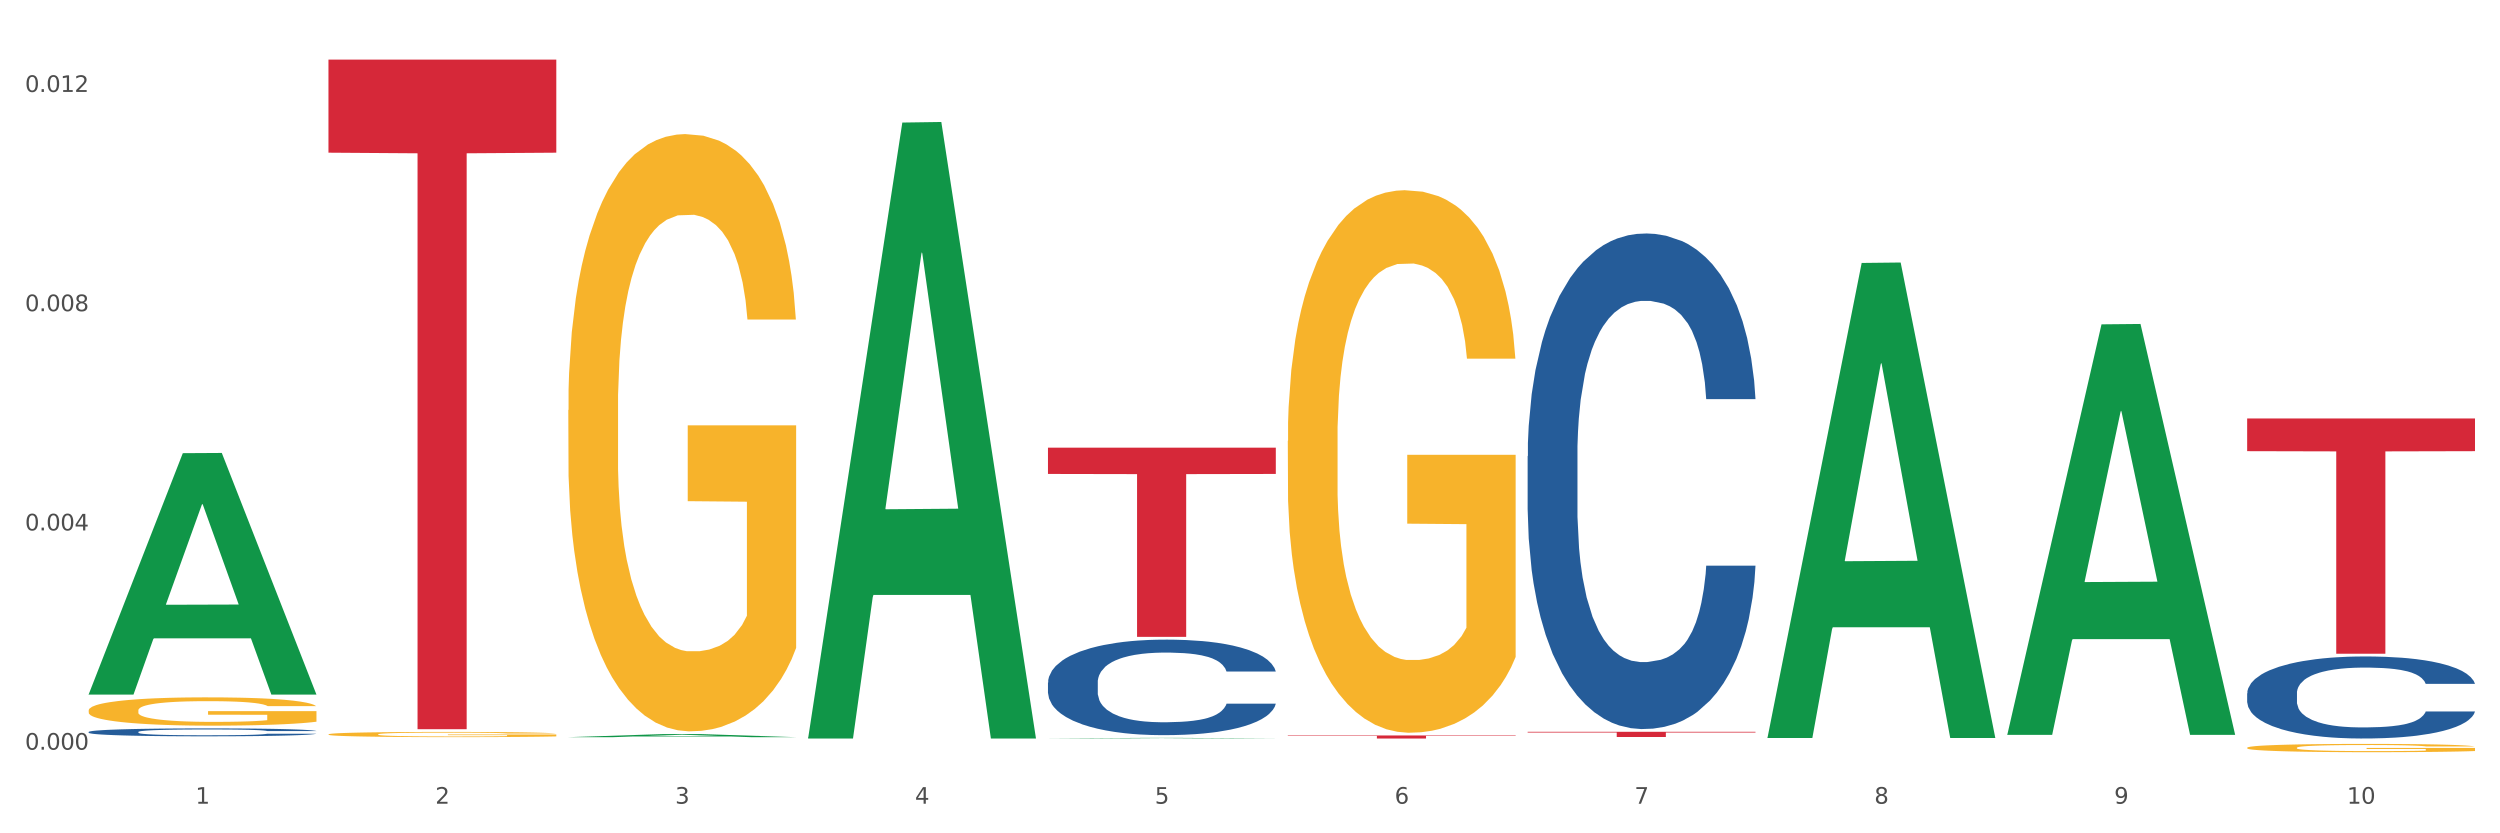 <?xml version="1.0" encoding="utf-8" standalone="no"?>
<!DOCTYPE svg PUBLIC "-//W3C//DTD SVG 1.1//EN"
  "http://www.w3.org/Graphics/SVG/1.1/DTD/svg11.dtd">
<svg xmlns:xlink="http://www.w3.org/1999/xlink" width="1080pt" height="360pt" viewBox="0 0 1080 360" xmlns="http://www.w3.org/2000/svg" version="1.1">
 <rect x="0" y="0" width="1080" height="360" fill="#333333" stroke="none"/>
 <defs>
  <style type="text/css">*{stroke-linejoin: round; stroke-linecap: butt}</style>
 </defs>
 <g id="figure_1">
  <g id="patch_1">
   <path d="M 0 360 
L 1080 360 
L 1080 0 
L 0 0 
z
" style="fill: #ffffff; stroke: #ffffff; stroke-linejoin: miter"/>
  </g>
  <g id="axes_1">
   <g id="matplotlib.axis_1">
    <g id="xtick_1">
     <g id="text_1">
      <!-- 1 -->
      <g style="fill: #4d4d4d" transform="translate(84.444 347.204) scale(0.096 -0.096)">
       <defs>
        <path id="DejaVuSans-31" d="M 794 531 
L 1825 531 
L 1825 4091 
L 703 3866 
L 703 4441 
L 1819 4666 
L 2450 4666 
L 2450 531 
L 3481 531 
L 3481 0 
L 794 0 
L 794 531 
z
" transform="scale(0.016)"/>
       </defs>
       <use xlink:href="#DejaVuSans-31"/>
      </g>
     </g>
    </g>
    <g id="xtick_2">
     <g id="text_2">
      <!-- 2 -->
      <g style="fill: #4d4d4d" transform="translate(188.053 347.204) scale(0.096 -0.096)">
       <defs>
        <path id="DejaVuSans-32" d="M 1228 531 
L 3431 531 
L 3431 0 
L 469 0 
L 469 531 
Q 828 903 1448 1529 
Q 2069 2156 2228 2338 
Q 2531 2678 2651 2914 
Q 2772 3150 2772 3378 
Q 2772 3750 2511 3984 
Q 2250 4219 1831 4219 
Q 1534 4219 1204 4116 
Q 875 4013 500 3803 
L 500 4441 
Q 881 4594 1212 4672 
Q 1544 4750 1819 4750 
Q 2544 4750 2975 4387 
Q 3406 4025 3406 3419 
Q 3406 3131 3298 2873 
Q 3191 2616 2906 2266 
Q 2828 2175 2409 1742 
Q 1991 1309 1228 531 
z
" transform="scale(0.016)"/>
       </defs>
       <use xlink:href="#DejaVuSans-32"/>
      </g>
     </g>
    </g>
    <g id="xtick_3">
     <g id="text_3">
      <!-- 3 -->
      <g style="fill: #4d4d4d" transform="translate(291.663 347.204) scale(0.096 -0.096)">
       <defs>
        <path id="DejaVuSans-33" d="M 2597 2516 
Q 3050 2419 3304 2112 
Q 3559 1806 3559 1356 
Q 3559 666 3084 287 
Q 2609 -91 1734 -91 
Q 1441 -91 1130 -33 
Q 819 25 488 141 
L 488 750 
Q 750 597 1062 519 
Q 1375 441 1716 441 
Q 2309 441 2620 675 
Q 2931 909 2931 1356 
Q 2931 1769 2642 2001 
Q 2353 2234 1838 2234 
L 1294 2234 
L 1294 2753 
L 1863 2753 
Q 2328 2753 2575 2939 
Q 2822 3125 2822 3475 
Q 2822 3834 2567 4026 
Q 2313 4219 1838 4219 
Q 1578 4219 1281 4162 
Q 984 4106 628 3988 
L 628 4550 
Q 988 4650 1302 4700 
Q 1616 4750 1894 4750 
Q 2613 4750 3031 4423 
Q 3450 4097 3450 3541 
Q 3450 3153 3228 2886 
Q 3006 2619 2597 2516 
z
" transform="scale(0.016)"/>
       </defs>
       <use xlink:href="#DejaVuSans-33"/>
      </g>
     </g>
    </g>
    <g id="xtick_4">
     <g id="text_4">
      <!-- 4 -->
      <g style="fill: #4d4d4d" transform="translate(395.273 347.204) scale(0.096 -0.096)">
       <defs>
        <path id="DejaVuSans-34" d="M 2419 4116 
L 825 1625 
L 2419 1625 
L 2419 4116 
z
M 2253 4666 
L 3047 4666 
L 3047 1625 
L 3713 1625 
L 3713 1100 
L 3047 1100 
L 3047 0 
L 2419 0 
L 2419 1100 
L 313 1100 
L 313 1709 
L 2253 4666 
z
" transform="scale(0.016)"/>
       </defs>
       <use xlink:href="#DejaVuSans-34"/>
      </g>
     </g>
    </g>
    <g id="xtick_5">
     <g id="text_5">
      <!-- 5 -->
      <g style="fill: #4d4d4d" transform="translate(498.883 347.204) scale(0.096 -0.096)">
       <defs>
        <path id="DejaVuSans-35" d="M 691 4666 
L 3169 4666 
L 3169 4134 
L 1269 4134 
L 1269 2991 
Q 1406 3038 1543 3061 
Q 1681 3084 1819 3084 
Q 2600 3084 3056 2656 
Q 3513 2228 3513 1497 
Q 3513 744 3044 326 
Q 2575 -91 1722 -91 
Q 1428 -91 1123 -41 
Q 819 9 494 109 
L 494 744 
Q 775 591 1075 516 
Q 1375 441 1709 441 
Q 2250 441 2565 725 
Q 2881 1009 2881 1497 
Q 2881 1984 2565 2268 
Q 2250 2553 1709 2553 
Q 1456 2553 1204 2497 
Q 953 2441 691 2322 
L 691 4666 
z
" transform="scale(0.016)"/>
       </defs>
       <use xlink:href="#DejaVuSans-35"/>
      </g>
     </g>
    </g>
    <g id="xtick_6">
     <g id="text_6">
      <!-- 6 -->
      <g style="fill: #4d4d4d" transform="translate(602.492 347.204) scale(0.096 -0.096)">
       <defs>
        <path id="DejaVuSans-36" d="M 2113 2584 
Q 1688 2584 1439 2293 
Q 1191 2003 1191 1497 
Q 1191 994 1439 701 
Q 1688 409 2113 409 
Q 2538 409 2786 701 
Q 3034 994 3034 1497 
Q 3034 2003 2786 2293 
Q 2538 2584 2113 2584 
z
M 3366 4563 
L 3366 3988 
Q 3128 4100 2886 4159 
Q 2644 4219 2406 4219 
Q 1781 4219 1451 3797 
Q 1122 3375 1075 2522 
Q 1259 2794 1537 2939 
Q 1816 3084 2150 3084 
Q 2853 3084 3261 2657 
Q 3669 2231 3669 1497 
Q 3669 778 3244 343 
Q 2819 -91 2113 -91 
Q 1303 -91 875 529 
Q 447 1150 447 2328 
Q 447 3434 972 4092 
Q 1497 4750 2381 4750 
Q 2619 4750 2861 4703 
Q 3103 4656 3366 4563 
z
" transform="scale(0.016)"/>
       </defs>
       <use xlink:href="#DejaVuSans-36"/>
      </g>
     </g>
    </g>
    <g id="xtick_7">
     <g id="text_7">
      <!-- 7 -->
      <g style="fill: #4d4d4d" transform="translate(706.102 347.204) scale(0.096 -0.096)">
       <defs>
        <path id="DejaVuSans-37" d="M 525 4666 
L 3525 4666 
L 3525 4397 
L 1831 0 
L 1172 0 
L 2766 4134 
L 525 4134 
L 525 4666 
z
" transform="scale(0.016)"/>
       </defs>
       <use xlink:href="#DejaVuSans-37"/>
      </g>
     </g>
    </g>
    <g id="xtick_8">
     <g id="text_8">
      <!-- 8 -->
      <g style="fill: #4d4d4d" transform="translate(809.712 347.204) scale(0.096 -0.096)">
       <defs>
        <path id="DejaVuSans-38" d="M 2034 2216 
Q 1584 2216 1326 1975 
Q 1069 1734 1069 1313 
Q 1069 891 1326 650 
Q 1584 409 2034 409 
Q 2484 409 2743 651 
Q 3003 894 3003 1313 
Q 3003 1734 2745 1975 
Q 2488 2216 2034 2216 
z
M 1403 2484 
Q 997 2584 770 2862 
Q 544 3141 544 3541 
Q 544 4100 942 4425 
Q 1341 4750 2034 4750 
Q 2731 4750 3128 4425 
Q 3525 4100 3525 3541 
Q 3525 3141 3298 2862 
Q 3072 2584 2669 2484 
Q 3125 2378 3379 2068 
Q 3634 1759 3634 1313 
Q 3634 634 3220 271 
Q 2806 -91 2034 -91 
Q 1263 -91 848 271 
Q 434 634 434 1313 
Q 434 1759 690 2068 
Q 947 2378 1403 2484 
z
M 1172 3481 
Q 1172 3119 1398 2916 
Q 1625 2713 2034 2713 
Q 2441 2713 2670 2916 
Q 2900 3119 2900 3481 
Q 2900 3844 2670 4047 
Q 2441 4250 2034 4250 
Q 1625 4250 1398 4047 
Q 1172 3844 1172 3481 
z
" transform="scale(0.016)"/>
       </defs>
       <use xlink:href="#DejaVuSans-38"/>
      </g>
     </g>
    </g>
    <g id="xtick_9">
     <g id="text_9">
      <!-- 9 -->
      <g style="fill: #4d4d4d" transform="translate(913.322 347.204) scale(0.096 -0.096)">
       <defs>
        <path id="DejaVuSans-39" d="M 703 97 
L 703 672 
Q 941 559 1184 500 
Q 1428 441 1663 441 
Q 2288 441 2617 861 
Q 2947 1281 2994 2138 
Q 2813 1869 2534 1725 
Q 2256 1581 1919 1581 
Q 1219 1581 811 2004 
Q 403 2428 403 3163 
Q 403 3881 828 4315 
Q 1253 4750 1959 4750 
Q 2769 4750 3195 4129 
Q 3622 3509 3622 2328 
Q 3622 1225 3098 567 
Q 2575 -91 1691 -91 
Q 1453 -91 1209 -44 
Q 966 3 703 97 
z
M 1959 2075 
Q 2384 2075 2632 2365 
Q 2881 2656 2881 3163 
Q 2881 3666 2632 3958 
Q 2384 4250 1959 4250 
Q 1534 4250 1286 3958 
Q 1038 3666 1038 3163 
Q 1038 2656 1286 2365 
Q 1534 2075 1959 2075 
z
" transform="scale(0.016)"/>
       </defs>
       <use xlink:href="#DejaVuSans-39"/>
      </g>
     </g>
    </g>
    <g id="xtick_10">
     <g id="text_10">
      <!-- 10 -->
      <g style="fill: #4d4d4d" transform="translate(1013.877 347.204) scale(0.096 -0.096)">
       <defs>
        <path id="DejaVuSans-30" d="M 2034 4250 
Q 1547 4250 1301 3770 
Q 1056 3291 1056 2328 
Q 1056 1369 1301 889 
Q 1547 409 2034 409 
Q 2525 409 2770 889 
Q 3016 1369 3016 2328 
Q 3016 3291 2770 3770 
Q 2525 4250 2034 4250 
z
M 2034 4750 
Q 2819 4750 3233 4129 
Q 3647 3509 3647 2328 
Q 3647 1150 3233 529 
Q 2819 -91 2034 -91 
Q 1250 -91 836 529 
Q 422 1150 422 2328 
Q 422 3509 836 4129 
Q 1250 4750 2034 4750 
z
" transform="scale(0.016)"/>
       </defs>
       <use xlink:href="#DejaVuSans-31"/>
       <use xlink:href="#DejaVuSans-30" transform="translate(63.623 0)"/>
      </g>
     </g>
    </g>
    <g id="xtick_11"/>
    <g id="xtick_12"/>
    <g id="xtick_13"/>
    <g id="xtick_14"/>
    <g id="xtick_15"/>
    <g id="xtick_16"/>
    <g id="xtick_17"/>
    <g id="xtick_18"/>
    <g id="xtick_19"/>
   </g>
   <g id="matplotlib.axis_2">
    <g id="ytick_1">
     <g id="text_11">
      <!-- 0.000 -->
      <g style="fill: #4d4d4d" transform="translate(10.8 323.861) scale(0.096 -0.096)">
       <defs>
        <path id="DejaVuSans-2e" d="M 684 794 
L 1344 794 
L 1344 0 
L 684 0 
L 684 794 
z
" transform="scale(0.016)"/>
       </defs>
       <use xlink:href="#DejaVuSans-30"/>
       <use xlink:href="#DejaVuSans-2e" transform="translate(63.623 0)"/>
       <use xlink:href="#DejaVuSans-30" transform="translate(95.41 0)"/>
       <use xlink:href="#DejaVuSans-30" transform="translate(159.033 0)"/>
       <use xlink:href="#DejaVuSans-30" transform="translate(222.656 0)"/>
      </g>
     </g>
    </g>
    <g id="ytick_2">
     <g id="text_12">
      <!-- 0.004 -->
      <g style="fill: #4d4d4d" transform="translate(10.8 229.148) scale(0.096 -0.096)">
       <use xlink:href="#DejaVuSans-30"/>
       <use xlink:href="#DejaVuSans-2e" transform="translate(63.623 0)"/>
       <use xlink:href="#DejaVuSans-30" transform="translate(95.41 0)"/>
       <use xlink:href="#DejaVuSans-30" transform="translate(159.033 0)"/>
       <use xlink:href="#DejaVuSans-34" transform="translate(222.656 0)"/>
      </g>
     </g>
    </g>
    <g id="ytick_3">
     <g id="text_13">
      <!-- 0.008 -->
      <g style="fill: #4d4d4d" transform="translate(10.8 134.436) scale(0.096 -0.096)">
       <use xlink:href="#DejaVuSans-30"/>
       <use xlink:href="#DejaVuSans-2e" transform="translate(63.623 0)"/>
       <use xlink:href="#DejaVuSans-30" transform="translate(95.41 0)"/>
       <use xlink:href="#DejaVuSans-30" transform="translate(159.033 0)"/>
       <use xlink:href="#DejaVuSans-38" transform="translate(222.656 0)"/>
      </g>
     </g>
    </g>
    <g id="ytick_4">
     <g id="text_14">
      <!-- 0.012 -->
      <g style="fill: #4d4d4d" transform="translate(10.8 39.724) scale(0.096 -0.096)">
       <use xlink:href="#DejaVuSans-30"/>
       <use xlink:href="#DejaVuSans-2e" transform="translate(63.623 0)"/>
       <use xlink:href="#DejaVuSans-30" transform="translate(95.41 0)"/>
       <use xlink:href="#DejaVuSans-31" transform="translate(159.033 0)"/>
       <use xlink:href="#DejaVuSans-32" transform="translate(222.656 0)"/>
      </g>
     </g>
    </g>
    <g id="ytick_5"/>
    <g id="ytick_6"/>
    <g id="ytick_7"/>
   </g>
   <g id="PolyCollection_1">
    <path d="M 38.283 299.884 
L 38.384 299.786 
L 78.974 195.771 
L 95.818 195.673 
L 136.712 300.08 
L 117.229 300.08 
L 108.401 275.767 
L 66.493 275.767 
L 66.188 276.159 
L 57.664 300.08 
L 38.283 300.08 
L 38.283 299.884 
L 71.769 261.258 
L 103.125 261.16 
L 87.599 217.927 
L 87.396 217.731 
L 87.193 218.025 
L 71.668 261.16 
L 71.769 261.258 
L 38.283 299.884 
z
" clip-path="url(#pe648d1794e)" style="fill: #109648"/>
    <path d="M 659.941 197.057 
L 660.058 196.862 
L 660.058 191.387 
L 660.407 183.957 
L 661.687 170.27 
L 663.316 159.907 
L 666.108 147.784 
L 667.62 142.7 
L 669.598 137.03 
L 673.67 127.84 
L 678.324 120.019 
L 681.582 115.717 
L 684.025 112.98 
L 689.494 108.092 
L 692.635 105.941 
L 695.893 104.181 
L 698.685 103.008 
L 703.339 101.639 
L 707.062 101.053 
L 711.367 100.857 
L 714.973 101.053 
L 719.744 101.835 
L 726.724 104.181 
L 729.4 105.55 
L 733.007 107.896 
L 736.73 111.025 
L 739.755 114.153 
L 743.246 118.65 
L 746.852 124.516 
L 750.343 131.946 
L 752.786 138.79 
L 754.764 146.024 
L 756.509 154.823 
L 757.789 164.404 
L 758.371 172.421 
L 737.079 172.421 
L 736.498 165.186 
L 735.334 157.365 
L 734.171 152.086 
L 732.891 147.784 
L 730.913 142.896 
L 729.168 139.767 
L 726.259 136.052 
L 723.583 133.706 
L 721.373 132.337 
L 718.697 131.164 
L 712.996 129.991 
L 708.923 129.991 
L 706.364 130.382 
L 703.222 131.36 
L 700.546 132.728 
L 697.405 135.075 
L 694.962 137.617 
L 692.519 140.941 
L 691.122 143.287 
L 689.028 147.589 
L 687.632 151.108 
L 685.77 157.169 
L 684.723 161.471 
L 682.862 172.616 
L 682.047 180.828 
L 681.698 186.499 
L 681.466 192.756 
L 681.466 223.258 
L 682.164 236.945 
L 682.745 242.811 
L 683.676 249.459 
L 685.421 258.062 
L 687.981 266.47 
L 690.657 272.532 
L 692.868 276.247 
L 694.962 278.984 
L 697.056 281.135 
L 699.616 283.09 
L 701.71 284.263 
L 704.851 285.437 
L 708.574 286.023 
L 711.483 286.023 
L 717.417 285.045 
L 720.093 284.068 
L 722.652 282.699 
L 725.445 280.548 
L 727.655 278.202 
L 728.935 276.442 
L 731.029 272.727 
L 732.658 268.817 
L 734.054 264.319 
L 734.985 260.409 
L 736.032 254.543 
L 736.847 247.895 
L 737.079 244.375 
L 758.371 244.375 
L 757.905 251.414 
L 757.091 258.258 
L 755.462 267.448 
L 754.182 272.727 
L 752.204 279.18 
L 750.11 284.654 
L 747.201 290.716 
L 744.526 295.213 
L 741.733 299.124 
L 738.708 302.643 
L 733.24 307.531 
L 731.262 308.9 
L 727.074 311.246 
L 723.816 312.615 
L 719.046 313.984 
L 714.159 314.766 
L 709.04 314.961 
L 704.502 314.57 
L 699.499 313.397 
L 696.358 312.224 
L 692.868 310.464 
L 688.795 307.727 
L 684.956 304.403 
L 681.349 300.492 
L 677.975 295.995 
L 674.834 290.911 
L 670.762 282.504 
L 667.737 274.291 
L 665.526 266.666 
L 664.014 260.213 
L 662.501 252.001 
L 661.687 246.331 
L 660.407 232.644 
L 659.941 219.934 
L 659.941 197.057 
z
" clip-path="url(#pe648d1794e)" style="fill: #255c99"/>
    <path d="M 970.771 299.515 
L 970.887 299.482 
L 970.887 298.576 
L 971.236 297.346 
L 972.516 295.079 
L 974.145 293.364 
L 976.937 291.356 
L 978.45 290.515 
L 980.428 289.576 
L 984.5 288.054 
L 989.154 286.759 
L 992.411 286.047 
L 994.854 285.594 
L 1000.323 284.785 
L 1003.464 284.429 
L 1006.722 284.137 
L 1009.514 283.943 
L 1014.168 283.716 
L 1017.891 283.619 
L 1022.196 283.587 
L 1025.803 283.619 
L 1030.573 283.749 
L 1037.554 284.137 
L 1040.23 284.364 
L 1043.836 284.752 
L 1047.56 285.27 
L 1050.585 285.788 
L 1054.075 286.533 
L 1057.682 287.504 
L 1061.172 288.734 
L 1063.615 289.867 
L 1065.593 291.065 
L 1067.338 292.522 
L 1068.618 294.108 
L 1069.2 295.435 
L 1047.909 295.435 
L 1047.327 294.238 
L 1046.163 292.943 
L 1045 292.069 
L 1043.72 291.356 
L 1041.742 290.547 
L 1039.997 290.029 
L 1037.088 289.414 
L 1034.412 289.026 
L 1032.202 288.799 
L 1029.526 288.605 
L 1023.825 288.41 
L 1019.753 288.41 
L 1017.193 288.475 
L 1014.052 288.637 
L 1011.376 288.864 
L 1008.234 289.252 
L 1005.791 289.673 
L 1003.348 290.223 
L 1001.952 290.612 
L 999.857 291.324 
L 998.461 291.907 
L 996.6 292.91 
L 995.553 293.623 
L 993.691 295.468 
L 992.877 296.828 
L 992.528 297.766 
L 992.295 298.802 
L 992.295 303.853 
L 992.993 306.119 
L 993.575 307.09 
L 994.505 308.191 
L 996.251 309.615 
L 998.81 311.007 
L 1001.486 312.011 
L 1003.697 312.626 
L 1005.791 313.079 
L 1007.885 313.435 
L 1010.445 313.759 
L 1012.539 313.953 
L 1015.681 314.147 
L 1019.404 314.244 
L 1022.312 314.244 
L 1028.246 314.083 
L 1030.922 313.921 
L 1033.482 313.694 
L 1036.274 313.338 
L 1038.484 312.95 
L 1039.764 312.658 
L 1041.859 312.043 
L 1043.487 311.396 
L 1044.884 310.651 
L 1045.814 310.004 
L 1046.861 309.032 
L 1047.676 307.932 
L 1047.909 307.349 
L 1069.2 307.349 
L 1068.735 308.514 
L 1067.92 309.647 
L 1066.291 311.169 
L 1065.012 312.043 
L 1063.034 313.111 
L 1060.939 314.018 
L 1058.031 315.021 
L 1055.355 315.766 
L 1052.562 316.414 
L 1049.537 316.996 
L 1044.069 317.806 
L 1042.091 318.032 
L 1037.903 318.421 
L 1034.645 318.647 
L 1029.875 318.874 
L 1024.988 319.003 
L 1019.869 319.036 
L 1015.332 318.971 
L 1010.329 318.777 
L 1007.187 318.583 
L 1003.697 318.291 
L 999.625 317.838 
L 995.785 317.288 
L 992.179 316.64 
L 988.804 315.896 
L 985.663 315.054 
L 981.591 313.662 
L 978.566 312.302 
L 976.355 311.04 
L 974.843 309.971 
L 973.33 308.611 
L 972.516 307.673 
L 971.236 305.407 
L 970.771 303.302 
L 970.771 299.515 
z
" clip-path="url(#pe648d1794e)" style="fill: #255c99"/>
    <path d="M 38.283 306.908 
L 38.399 306.897 
L 38.399 306.495 
L 38.632 306.148 
L 39.794 305.311 
L 41.537 304.619 
L 42.815 304.25 
L 44.093 303.949 
L 45.604 303.647 
L 47.464 303.335 
L 50.834 302.877 
L 52.925 302.642 
L 55.482 302.397 
L 60.13 302.039 
L 63.5 301.838 
L 66.987 301.671 
L 72.681 301.47 
L 76.4 301.38 
L 80.351 301.313 
L 85.115 301.269 
L 88.718 301.258 
L 96.62 301.291 
L 103.36 301.392 
L 106.614 301.47 
L 110.798 301.604 
L 113.006 301.693 
L 116.608 301.872 
L 120.327 302.106 
L 122.883 302.307 
L 126.718 302.687 
L 129.623 303.067 
L 132.296 303.536 
L 133.691 303.859 
L 134.737 304.161 
L 135.666 304.507 
L 136.596 305.054 
L 115.678 305.054 
L 114.865 304.663 
L 113.587 304.295 
L 111.727 303.938 
L 110.1 303.714 
L 107.311 303.435 
L 104.755 303.256 
L 102.082 303.122 
L 98.828 303.011 
L 96.271 302.955 
L 92.669 302.91 
L 85.58 302.921 
L 80.816 303.011 
L 77.562 303.122 
L 75.47 303.223 
L 73.611 303.335 
L 71.519 303.491 
L 69.078 303.725 
L 67.335 303.938 
L 65.592 304.206 
L 64.198 304.474 
L 62.919 304.786 
L 61.873 305.121 
L 61.06 305.467 
L 60.363 305.892 
L 59.782 306.595 
L 59.782 308.125 
L 60.014 308.471 
L 60.595 308.929 
L 61.292 309.275 
L 62.455 309.688 
L 63.5 309.967 
L 65.476 310.369 
L 67.684 310.704 
L 69.427 310.917 
L 71.17 311.095 
L 74.192 311.341 
L 77.562 311.542 
L 80.467 311.665 
L 84.418 311.776 
L 87.091 311.821 
L 89.415 311.843 
L 95.109 311.843 
L 99.177 311.81 
L 103.709 311.732 
L 107.195 311.631 
L 110.1 311.508 
L 113.354 311.307 
L 115.446 311.118 
L 115.446 308.784 
L 89.88 308.773 
L 89.88 307.22 
L 136.712 307.22 
L 136.712 311.776 
L 134.737 312.011 
L 132.529 312.223 
L 130.205 312.413 
L 126.718 312.647 
L 122.535 312.871 
L 118.816 313.027 
L 114.865 313.161 
L 110.217 313.284 
L 104.174 313.395 
L 100.455 313.44 
L 95.807 313.474 
L 90.345 313.485 
L 85.58 313.462 
L 80.932 313.407 
L 76.051 313.306 
L 71.286 313.161 
L 67.684 313.016 
L 64.081 312.837 
L 60.247 312.603 
L 57.225 312.379 
L 54.901 312.178 
L 52.344 311.921 
L 49.555 311.587 
L 47.464 311.285 
L 45.604 310.972 
L 43.629 310.57 
L 42.234 310.224 
L 40.84 309.789 
L 40.026 309.465 
L 39.096 308.962 
L 38.399 308.259 
L 38.283 306.908 
z
" clip-path="url(#pe648d1794e)" style="fill: #f7b32b"/>
    <path d="M 141.893 317.233 
L 142.009 317.231 
L 142.009 317.157 
L 142.241 317.093 
L 143.403 316.939 
L 145.147 316.812 
L 146.425 316.744 
L 147.703 316.689 
L 149.214 316.633 
L 151.073 316.576 
L 154.443 316.492 
L 156.535 316.449 
L 159.092 316.403 
L 163.74 316.338 
L 167.11 316.301 
L 170.596 316.27 
L 176.291 316.233 
L 180.009 316.217 
L 183.961 316.204 
L 188.725 316.196 
L 192.328 316.194 
L 200.23 316.2 
L 206.97 316.219 
L 210.224 316.233 
L 214.407 316.258 
L 216.615 316.274 
L 220.218 316.307 
L 223.937 316.35 
L 226.493 316.387 
L 230.328 316.457 
L 233.233 316.527 
L 235.906 316.613 
L 237.301 316.672 
L 238.346 316.728 
L 239.276 316.792 
L 240.206 316.892 
L 219.288 316.892 
L 218.475 316.82 
L 217.196 316.753 
L 215.337 316.687 
L 213.71 316.646 
L 210.921 316.594 
L 208.364 316.562 
L 205.692 316.537 
L 202.438 316.516 
L 199.881 316.506 
L 196.279 316.498 
L 189.19 316.5 
L 184.425 316.516 
L 181.171 316.537 
L 179.08 316.555 
L 177.22 316.576 
L 175.129 316.605 
L 172.688 316.648 
L 170.945 316.687 
L 169.202 316.736 
L 167.807 316.785 
L 166.529 316.843 
L 165.483 316.904 
L 164.67 316.968 
L 163.973 317.046 
L 163.391 317.176 
L 163.391 317.457 
L 163.624 317.521 
L 164.205 317.605 
L 164.902 317.668 
L 166.064 317.744 
L 167.11 317.796 
L 169.086 317.87 
L 171.294 317.931 
L 173.037 317.97 
L 174.78 318.003 
L 177.801 318.048 
L 181.171 318.085 
L 184.077 318.108 
L 188.028 318.128 
L 190.701 318.137 
L 193.025 318.141 
L 198.719 318.141 
L 202.786 318.135 
L 207.319 318.12 
L 210.805 318.102 
L 213.71 318.079 
L 216.964 318.042 
L 219.056 318.007 
L 219.056 317.578 
L 193.49 317.576 
L 193.49 317.291 
L 240.322 317.291 
L 240.322 318.128 
L 238.346 318.172 
L 236.138 318.211 
L 233.814 318.245 
L 230.328 318.289 
L 226.144 318.33 
L 222.426 318.358 
L 218.475 318.383 
L 213.826 318.406 
L 207.783 318.426 
L 204.065 318.434 
L 199.416 318.441 
L 193.955 318.443 
L 189.19 318.439 
L 184.542 318.428 
L 179.661 318.41 
L 174.896 318.383 
L 171.294 318.356 
L 167.691 318.324 
L 163.856 318.28 
L 160.835 318.239 
L 158.511 318.202 
L 155.954 318.155 
L 153.165 318.094 
L 151.073 318.038 
L 149.214 317.981 
L 147.238 317.907 
L 145.844 317.843 
L 144.449 317.763 
L 143.636 317.703 
L 142.706 317.611 
L 142.009 317.482 
L 141.893 317.233 
z
" clip-path="url(#pe648d1794e)" style="fill: #f7b32b"/>
    <path d="M 245.502 177.153 
L 245.619 176.917 
L 245.619 168.434 
L 245.851 161.129 
L 247.013 143.456 
L 248.756 128.846 
L 250.035 121.069 
L 251.313 114.707 
L 252.824 108.345 
L 254.683 101.747 
L 258.053 92.085 
L 260.145 87.137 
L 262.701 81.952 
L 267.35 74.412 
L 270.72 70.17 
L 274.206 66.636 
L 279.9 62.394 
L 283.619 60.509 
L 287.57 59.095 
L 292.335 58.152 
L 295.937 57.917 
L 303.84 58.624 
L 310.58 60.744 
L 313.834 62.394 
L 318.017 65.222 
L 320.225 67.107 
L 323.828 70.877 
L 327.546 75.826 
L 330.103 80.067 
L 333.938 88.079 
L 336.843 96.091 
L 339.516 105.988 
L 340.91 112.822 
L 341.956 119.184 
L 342.886 126.489 
L 343.816 138.036 
L 322.898 138.036 
L 322.084 129.788 
L 320.806 122.012 
L 318.947 114.471 
L 317.32 109.758 
L 314.531 103.867 
L 311.974 100.097 
L 309.301 97.269 
L 306.048 94.913 
L 303.491 93.735 
L 299.888 92.792 
L 292.8 93.028 
L 288.035 94.913 
L 284.781 97.269 
L 282.689 99.39 
L 280.83 101.747 
L 278.738 105.046 
L 276.298 109.994 
L 274.555 114.471 
L 272.812 120.127 
L 271.417 125.782 
L 270.139 132.38 
L 269.093 139.45 
L 268.28 146.755 
L 267.582 155.709 
L 267.001 170.555 
L 267.001 202.838 
L 267.234 210.143 
L 267.815 219.804 
L 268.512 227.109 
L 269.674 235.828 
L 270.72 241.719 
L 272.695 250.203 
L 274.903 257.272 
L 276.647 261.749 
L 278.39 265.519 
L 281.411 270.704 
L 284.781 274.945 
L 287.686 277.537 
L 291.638 279.894 
L 294.31 280.836 
L 296.635 281.308 
L 302.329 281.308 
L 306.396 280.601 
L 310.928 278.951 
L 314.415 276.83 
L 317.32 274.238 
L 320.574 269.997 
L 322.665 265.991 
L 322.665 216.741 
L 297.099 216.505 
L 297.099 183.751 
L 343.932 183.751 
L 343.932 279.894 
L 341.956 284.842 
L 339.748 289.32 
L 337.424 293.325 
L 333.938 298.274 
L 329.754 302.987 
L 326.036 306.286 
L 322.084 309.114 
L 317.436 311.706 
L 311.393 314.062 
L 307.674 315.005 
L 303.026 315.712 
L 297.564 315.947 
L 292.8 315.476 
L 288.151 314.298 
L 283.271 312.177 
L 278.506 309.114 
L 274.903 306.05 
L 271.301 302.28 
L 267.466 297.331 
L 264.445 292.619 
L 262.12 288.377 
L 259.564 282.957 
L 256.775 275.888 
L 254.683 269.525 
L 252.824 262.927 
L 250.848 254.444 
L 249.454 247.139 
L 248.059 237.949 
L 247.246 231.115 
L 246.316 220.511 
L 245.619 205.666 
L 245.502 177.153 
z
" clip-path="url(#pe648d1794e)" style="fill: #f7b32b"/>
    <path d="M 556.332 190.476 
L 556.448 190.262 
L 556.448 182.556 
L 556.68 175.921 
L 557.842 159.867 
L 559.586 146.595 
L 560.864 139.532 
L 562.142 133.752 
L 563.653 127.973 
L 565.512 121.979 
L 568.882 113.203 
L 570.974 108.708 
L 573.531 103.999 
L 578.179 97.149 
L 581.549 93.296 
L 585.035 90.086 
L 590.73 86.233 
L 594.448 84.52 
L 598.4 83.236 
L 603.164 82.38 
L 606.767 82.166 
L 614.669 82.808 
L 621.409 84.734 
L 624.663 86.233 
L 628.846 88.801 
L 631.054 90.514 
L 634.657 93.938 
L 638.375 98.434 
L 640.932 102.287 
L 644.767 109.564 
L 647.672 116.842 
L 650.345 125.832 
L 651.74 132.04 
L 652.785 137.819 
L 653.715 144.455 
L 654.645 154.944 
L 633.727 154.944 
L 632.914 147.452 
L 631.635 140.388 
L 629.776 133.538 
L 628.149 129.257 
L 625.36 123.906 
L 622.803 120.481 
L 620.131 117.912 
L 616.877 115.772 
L 614.32 114.702 
L 610.718 113.845 
L 603.629 114.059 
L 598.864 115.772 
L 595.61 117.912 
L 593.519 119.839 
L 591.659 121.979 
L 589.568 124.976 
L 587.127 129.471 
L 585.384 133.538 
L 583.641 138.676 
L 582.246 143.813 
L 580.968 149.806 
L 579.922 156.228 
L 579.109 162.863 
L 578.412 170.997 
L 577.83 184.483 
L 577.83 213.808 
L 578.063 220.444 
L 578.644 229.22 
L 579.341 235.855 
L 580.503 243.775 
L 581.549 249.127 
L 583.525 256.833 
L 585.733 263.254 
L 587.476 267.321 
L 589.219 270.746 
L 592.24 275.455 
L 595.61 279.308 
L 598.516 281.663 
L 602.467 283.803 
L 605.14 284.659 
L 607.464 285.088 
L 613.158 285.088 
L 617.225 284.445 
L 621.758 282.947 
L 625.244 281.021 
L 628.149 278.666 
L 631.403 274.813 
L 633.495 271.174 
L 633.495 226.437 
L 607.929 226.223 
L 607.929 196.47 
L 654.761 196.47 
L 654.761 283.803 
L 652.785 288.298 
L 650.577 292.365 
L 648.253 296.004 
L 644.767 300.499 
L 640.583 304.78 
L 636.865 307.777 
L 632.914 310.346 
L 628.265 312.7 
L 622.222 314.841 
L 618.504 315.697 
L 613.855 316.339 
L 608.394 316.553 
L 603.629 316.125 
L 598.981 315.055 
L 594.1 313.128 
L 589.335 310.346 
L 585.733 307.563 
L 582.13 304.138 
L 578.295 299.643 
L 575.274 295.362 
L 572.95 291.509 
L 570.393 286.586 
L 567.604 280.164 
L 565.512 274.385 
L 563.653 268.391 
L 561.677 260.686 
L 560.283 254.05 
L 558.888 245.702 
L 558.075 239.494 
L 557.145 229.862 
L 556.448 216.377 
L 556.332 190.476 
z
" clip-path="url(#pe648d1794e)" style="fill: #f7b32b"/>
    <path d="M 970.771 323.024 
L 970.887 323.021 
L 970.887 322.903 
L 971.119 322.802 
L 972.281 322.557 
L 974.025 322.354 
L 975.303 322.247 
L 976.581 322.158 
L 978.092 322.07 
L 979.951 321.979 
L 983.321 321.845 
L 985.413 321.776 
L 987.97 321.704 
L 992.618 321.599 
L 995.988 321.541 
L 999.474 321.492 
L 1005.169 321.433 
L 1008.887 321.407 
L 1012.838 321.387 
L 1017.603 321.374 
L 1021.206 321.371 
L 1029.108 321.38 
L 1035.848 321.41 
L 1039.102 321.433 
L 1043.285 321.472 
L 1045.493 321.498 
L 1049.096 321.55 
L 1052.814 321.619 
L 1055.371 321.678 
L 1059.206 321.789 
L 1062.111 321.9 
L 1064.784 322.037 
L 1066.179 322.132 
L 1067.224 322.22 
L 1068.154 322.322 
L 1069.084 322.482 
L 1048.166 322.482 
L 1047.353 322.367 
L 1046.074 322.26 
L 1044.215 322.155 
L 1042.588 322.09 
L 1039.799 322.008 
L 1037.242 321.956 
L 1034.57 321.916 
L 1031.316 321.884 
L 1028.759 321.867 
L 1025.157 321.854 
L 1018.068 321.858 
L 1013.303 321.884 
L 1010.049 321.916 
L 1007.958 321.946 
L 1006.098 321.979 
L 1004.007 322.024 
L 1001.566 322.093 
L 999.823 322.155 
L 998.08 322.233 
L 996.685 322.312 
L 995.407 322.403 
L 994.361 322.501 
L 993.548 322.603 
L 992.851 322.727 
L 992.269 322.933 
L 992.269 323.381 
L 992.502 323.482 
L 993.083 323.616 
L 993.78 323.717 
L 994.942 323.838 
L 995.988 323.92 
L 997.964 324.038 
L 1000.172 324.136 
L 1001.915 324.198 
L 1003.658 324.25 
L 1006.679 324.322 
L 1010.049 324.381 
L 1012.955 324.417 
L 1016.906 324.449 
L 1019.579 324.463 
L 1021.903 324.469 
L 1027.597 324.469 
L 1031.664 324.459 
L 1036.197 324.436 
L 1039.683 324.407 
L 1042.588 324.371 
L 1045.842 324.312 
L 1047.934 324.257 
L 1047.934 323.573 
L 1022.368 323.57 
L 1022.368 323.116 
L 1069.2 323.116 
L 1069.2 324.449 
L 1067.224 324.518 
L 1065.016 324.58 
L 1062.692 324.636 
L 1059.206 324.704 
L 1055.022 324.77 
L 1051.304 324.815 
L 1047.353 324.855 
L 1042.704 324.891 
L 1036.661 324.923 
L 1032.943 324.936 
L 1028.294 324.946 
L 1022.832 324.95 
L 1018.068 324.943 
L 1013.42 324.927 
L 1008.539 324.897 
L 1003.774 324.855 
L 1000.172 324.812 
L 996.569 324.76 
L 992.734 324.691 
L 989.713 324.626 
L 987.389 324.567 
L 984.832 324.492 
L 982.043 324.394 
L 979.951 324.306 
L 978.092 324.214 
L 976.116 324.096 
L 974.722 323.995 
L 973.327 323.868 
L 972.514 323.773 
L 971.584 323.626 
L 970.887 323.42 
L 970.771 323.024 
z
" clip-path="url(#pe648d1794e)" style="fill: #f7b32b"/>
    <path d="M 141.893 25.759 
L 240.322 25.759 
L 240.322 65.957 
L 201.603 66.228 
L 201.603 315.016 
L 180.378 315.016 
L 180.378 66.228 
L 141.893 65.957 
L 141.893 26.031 
L 141.893 25.759 
z
" clip-path="url(#pe648d1794e)" style="fill: #d62839"/>
    <path d="M 452.722 294.861 
L 452.838 294.823 
L 452.838 293.768 
L 453.187 292.336 
L 454.467 289.697 
L 456.096 287.7 
L 458.888 285.363 
L 460.401 284.383 
L 462.379 283.29 
L 466.451 281.518 
L 471.105 280.011 
L 474.362 279.182 
L 476.806 278.654 
L 482.274 277.712 
L 485.415 277.297 
L 488.673 276.958 
L 491.465 276.732 
L 496.119 276.468 
L 499.842 276.355 
L 504.147 276.317 
L 507.754 276.355 
L 512.524 276.505 
L 519.505 276.958 
L 522.181 277.222 
L 525.788 277.674 
L 529.511 278.277 
L 532.536 278.88 
L 536.026 279.747 
L 539.633 280.878 
L 543.123 282.31 
L 545.567 283.629 
L 547.545 285.024 
L 549.29 286.72 
L 550.57 288.567 
L 551.151 290.112 
L 529.86 290.112 
L 529.278 288.717 
L 528.115 287.21 
L 526.951 286.192 
L 525.671 285.363 
L 523.693 284.421 
L 521.948 283.818 
L 519.04 283.101 
L 516.364 282.649 
L 514.153 282.385 
L 511.477 282.159 
L 505.776 281.933 
L 501.704 281.933 
L 499.144 282.008 
L 496.003 282.197 
L 493.327 282.461 
L 490.186 282.913 
L 487.742 283.403 
L 485.299 284.044 
L 483.903 284.496 
L 481.809 285.325 
L 480.412 286.004 
L 478.551 287.172 
L 477.504 288.001 
L 475.642 290.15 
L 474.828 291.733 
L 474.479 292.826 
L 474.246 294.032 
L 474.246 299.912 
L 474.944 302.55 
L 475.526 303.681 
L 476.457 304.962 
L 478.202 306.621 
L 480.762 308.242 
L 483.438 309.41 
L 485.648 310.126 
L 487.742 310.654 
L 489.837 311.068 
L 492.396 311.445 
L 494.49 311.672 
L 497.632 311.898 
L 501.355 312.011 
L 504.264 312.011 
L 510.197 311.822 
L 512.873 311.634 
L 515.433 311.37 
L 518.225 310.955 
L 520.436 310.503 
L 521.716 310.164 
L 523.81 309.448 
L 525.439 308.694 
L 526.835 307.827 
L 527.766 307.073 
L 528.813 305.942 
L 529.627 304.661 
L 529.86 303.982 
L 551.151 303.982 
L 550.686 305.339 
L 549.871 306.659 
L 548.243 308.43 
L 546.963 309.448 
L 544.985 310.692 
L 542.891 311.747 
L 539.982 312.915 
L 537.306 313.782 
L 534.514 314.536 
L 531.489 315.215 
L 526.02 316.157 
L 524.042 316.421 
L 519.854 316.873 
L 516.596 317.137 
L 511.826 317.401 
L 506.94 317.551 
L 501.82 317.589 
L 497.283 317.514 
L 492.28 317.288 
L 489.138 317.061 
L 485.648 316.722 
L 481.576 316.195 
L 477.737 315.554 
L 474.13 314.8 
L 470.756 313.933 
L 467.614 312.953 
L 463.542 311.332 
L 460.517 309.749 
L 458.307 308.279 
L 456.794 307.036 
L 455.282 305.452 
L 454.467 304.359 
L 453.187 301.721 
L 452.722 299.271 
L 452.722 294.861 
z
" clip-path="url(#pe648d1794e)" style="fill: #255c99"/>
    <path d="M 556.332 317.731 
L 654.761 317.731 
L 654.761 317.912 
L 616.042 317.914 
L 616.042 319.036 
L 594.817 319.036 
L 594.817 317.914 
L 556.332 317.912 
L 556.332 317.732 
L 556.332 317.731 
z
" clip-path="url(#pe648d1794e)" style="fill: #d62839"/>
    <path d="M 659.941 316.139 
L 758.371 316.139 
L 758.371 316.45 
L 719.652 316.452 
L 719.652 318.374 
L 698.427 318.374 
L 698.427 316.452 
L 659.941 316.45 
L 659.941 316.141 
L 659.941 316.139 
z
" clip-path="url(#pe648d1794e)" style="fill: #d62839"/>
    <path d="M 970.771 180.779 
L 1069.2 180.779 
L 1069.2 194.902 
L 1030.481 194.998 
L 1030.481 282.409 
L 1009.256 282.409 
L 1009.256 194.998 
L 970.771 194.902 
L 970.771 180.875 
L 970.771 180.779 
z
" clip-path="url(#pe648d1794e)" style="fill: #d62839"/>
    <path d="M 452.722 193.382 
L 551.151 193.382 
L 551.151 204.743 
L 512.433 204.82 
L 512.433 275.139 
L 491.207 275.139 
L 491.207 204.82 
L 452.722 204.743 
L 452.722 193.458 
L 452.722 193.382 
z
" clip-path="url(#pe648d1794e)" style="fill: #d62839"/>
    <path d="M 38.283 316.202 
L 38.399 316.199 
L 38.399 316.111 
L 38.748 315.993 
L 40.028 315.774 
L 41.657 315.608 
L 44.449 315.414 
L 45.962 315.332 
L 47.94 315.242 
L 52.012 315.094 
L 56.666 314.969 
L 59.923 314.9 
L 62.367 314.857 
L 67.835 314.778 
L 70.976 314.744 
L 74.234 314.716 
L 77.026 314.697 
L 81.68 314.675 
L 85.403 314.666 
L 89.708 314.663 
L 93.315 314.666 
L 98.085 314.678 
L 105.066 314.716 
L 107.742 314.738 
L 111.349 314.775 
L 115.072 314.825 
L 118.097 314.875 
L 121.587 314.947 
L 125.194 315.041 
L 128.684 315.16 
L 131.128 315.27 
L 133.106 315.385 
L 134.851 315.526 
L 136.131 315.68 
L 136.712 315.808 
L 115.421 315.808 
L 114.839 315.692 
L 113.676 315.567 
L 112.512 315.482 
L 111.232 315.414 
L 109.254 315.335 
L 107.509 315.285 
L 104.601 315.226 
L 101.925 315.188 
L 99.714 315.166 
L 97.038 315.148 
L 91.337 315.129 
L 87.265 315.129 
L 84.705 315.135 
L 81.564 315.151 
L 78.888 315.173 
L 75.747 315.21 
L 73.303 315.251 
L 70.86 315.304 
L 69.464 315.342 
L 67.37 315.411 
L 65.974 315.467 
L 64.112 315.564 
L 63.065 315.633 
L 61.203 315.811 
L 60.389 315.942 
L 60.04 316.033 
L 59.807 316.133 
L 59.807 316.622 
L 60.505 316.841 
L 61.087 316.934 
L 62.018 317.041 
L 63.763 317.179 
L 66.323 317.313 
L 68.999 317.41 
L 71.209 317.47 
L 73.303 317.513 
L 75.398 317.548 
L 77.957 317.579 
L 80.051 317.598 
L 83.193 317.617 
L 86.916 317.626 
L 89.825 317.626 
L 95.758 317.61 
L 98.434 317.595 
L 100.994 317.573 
L 103.786 317.538 
L 105.997 317.501 
L 107.277 317.473 
L 109.371 317.413 
L 111 317.351 
L 112.396 317.279 
L 113.327 317.216 
L 114.374 317.122 
L 115.188 317.016 
L 115.421 316.959 
L 136.712 316.959 
L 136.247 317.072 
L 135.432 317.182 
L 133.804 317.329 
L 132.524 317.413 
L 130.546 317.517 
L 128.452 317.604 
L 125.543 317.701 
L 122.867 317.773 
L 120.075 317.836 
L 117.05 317.892 
L 111.581 317.97 
L 109.603 317.992 
L 105.415 318.03 
L 102.157 318.052 
L 97.387 318.074 
L 92.501 318.086 
L 87.381 318.089 
L 82.844 318.083 
L 77.841 318.064 
L 74.7 318.045 
L 71.209 318.017 
L 67.137 317.973 
L 63.298 317.92 
L 59.691 317.858 
L 56.317 317.786 
L 53.175 317.704 
L 49.103 317.57 
L 46.078 317.438 
L 43.868 317.316 
L 42.355 317.213 
L 40.843 317.082 
L 40.028 316.991 
L 38.748 316.772 
L 38.283 316.568 
L 38.283 316.202 
z
" clip-path="url(#pe648d1794e)" style="fill: #255c99"/>
    <path d="M 245.502 318.458 
L 245.604 318.457 
L 286.193 317.126 
L 303.038 317.125 
L 343.932 318.461 
L 324.449 318.461 
L 315.621 318.15 
L 273.712 318.15 
L 273.408 318.155 
L 264.884 318.461 
L 245.502 318.461 
L 245.502 318.458 
L 278.989 317.964 
L 310.344 317.963 
L 294.819 317.41 
L 294.616 317.407 
L 294.413 317.411 
L 278.887 317.963 
L 278.989 317.964 
L 245.502 318.458 
z
" clip-path="url(#pe648d1794e)" style="fill: #109648"/>
    <path d="M 349.112 318.536 
L 349.214 318.285 
L 389.803 52.944 
L 406.648 52.694 
L 447.542 319.036 
L 428.059 319.036 
L 419.23 257.014 
L 377.322 257.014 
L 377.017 258.015 
L 368.494 319.036 
L 349.112 319.036 
L 349.112 318.536 
L 382.598 220.002 
L 413.954 219.752 
L 398.428 109.464 
L 398.225 108.963 
L 398.022 109.714 
L 382.497 219.752 
L 382.598 220.002 
L 349.112 318.536 
z
" clip-path="url(#pe648d1794e)" style="fill: #109648"/>
    <path d="M 867.161 317.119 
L 867.262 316.952 
L 907.852 140.115 
L 924.696 139.949 
L 965.59 317.452 
L 946.107 317.452 
L 937.279 276.118 
L 895.371 276.118 
L 895.066 276.785 
L 886.542 317.452 
L 867.161 317.452 
L 867.161 317.119 
L 900.647 251.451 
L 932.003 251.284 
L 916.477 177.783 
L 916.274 177.449 
L 916.071 177.949 
L 900.546 251.284 
L 900.647 251.451 
L 867.161 317.119 
z
" clip-path="url(#pe648d1794e)" style="fill: #109648"/>
    <path d="M 763.551 318.444 
L 763.653 318.251 
L 804.242 113.594 
L 821.087 113.401 
L 861.981 318.83 
L 842.498 318.83 
L 833.669 270.993 
L 791.761 270.993 
L 791.456 271.765 
L 782.933 318.83 
L 763.551 318.83 
L 763.551 318.444 
L 797.037 242.445 
L 828.393 242.252 
L 812.867 157.188 
L 812.664 156.802 
L 812.461 157.38 
L 796.936 242.252 
L 797.037 242.445 
L 763.551 318.444 
z
" clip-path="url(#pe648d1794e)" style="fill: #109648"/>
    <path d="M 452.722 319.035 
L 452.823 319.035 
L 493.413 318.767 
L 510.257 318.767 
L 551.151 319.036 
L 531.668 319.036 
L 522.84 318.973 
L 480.932 318.973 
L 480.627 318.974 
L 472.103 319.036 
L 452.722 319.036 
L 452.722 319.035 
L 486.208 318.936 
L 517.564 318.936 
L 502.038 318.824 
L 501.835 318.824 
L 501.632 318.824 
L 486.107 318.936 
L 486.208 318.936 
L 452.722 319.035 
z
" clip-path="url(#pe648d1794e)" style="fill: #109648"/>
   </g>
  </g>
 </g>
 <defs>
  <clipPath id="pe648d1794e">
   <rect x="38.283" y="10.8" width="1030.917" height="329.109"/>
  </clipPath>
 </defs>
</svg>
